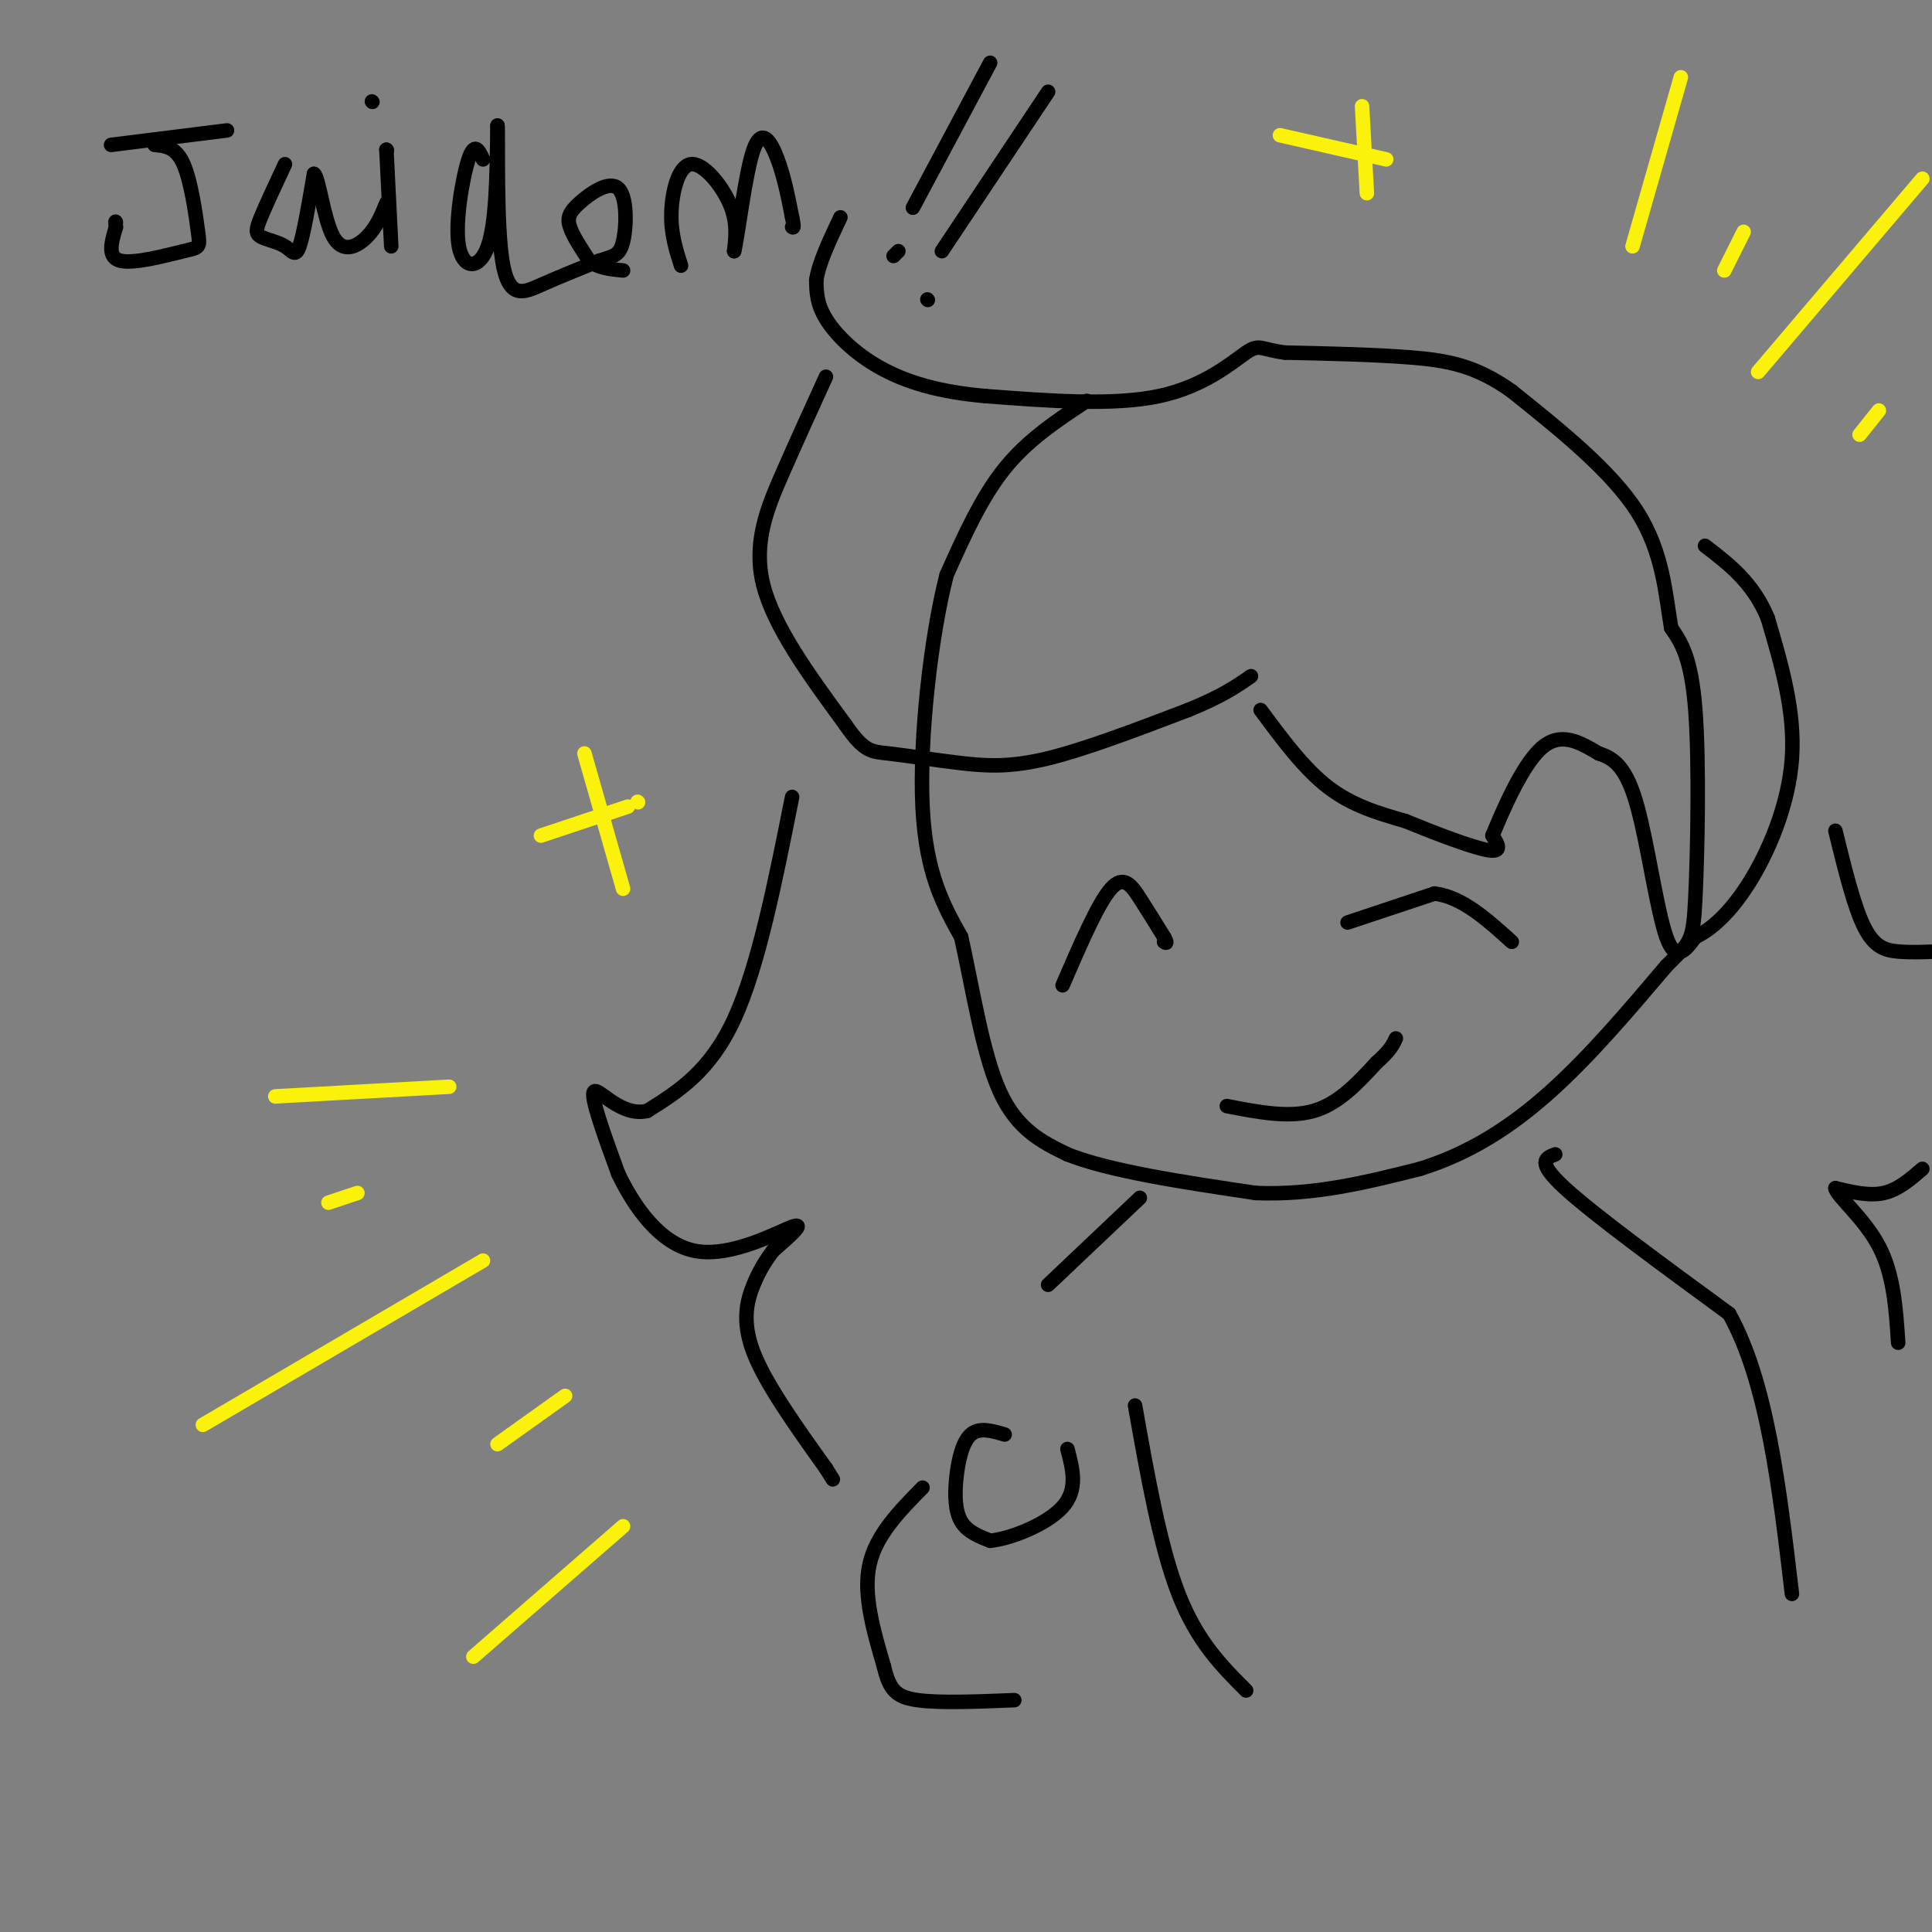 <svg viewBox='0 0 400 400' version='1.1' xmlns='http://www.w3.org/2000/svg' xmlns:xlink='http://www.w3.org/1999/xlink'><rect x="0" y="0" width="400" height="400" fill="#808080" stroke="none"/><g fill='none' stroke='rgb(0,0,0)' stroke-width='3' stroke-linecap='round' stroke-linejoin='round'><path d='M225,83c-6.083,4.000 -12.167,8.000 -17,14c-4.833,6.000 -8.417,14.000 -12,22'/><path d='M196,119c-3.333,12.889 -5.667,34.111 -5,48c0.667,13.889 4.333,20.444 8,27'/><path d='M199,194c2.400,10.733 4.400,24.067 8,32c3.600,7.933 8.800,10.467 14,13'/><path d='M221,239c8.833,3.500 23.917,5.750 39,8'/><path d='M260,247c12.167,0.500 23.083,-2.250 34,-5'/><path d='M294,242c10.222,-3.178 18.778,-8.622 27,-16c8.222,-7.378 16.111,-16.689 24,-26'/><path d='M345,200c5.012,-5.071 5.542,-4.750 6,-14c0.458,-9.250 0.845,-28.071 0,-39c-0.845,-10.929 -2.923,-13.964 -5,-17'/><path d='M346,130c-1.178,-6.867 -1.622,-15.533 -7,-24c-5.378,-8.467 -15.689,-16.733 -26,-25'/><path d='M313,81c-7.556,-5.400 -13.444,-6.400 -21,-7c-7.556,-0.600 -16.778,-0.800 -26,-1'/><path d='M266,73c-5.190,-0.690 -5.167,-1.917 -8,0c-2.833,1.917 -8.524,6.976 -18,9c-9.476,2.024 -22.738,1.012 -36,0'/><path d='M204,82c-9.917,-0.857 -16.708,-3.000 -22,-6c-5.292,-3.000 -9.083,-6.857 -11,-10c-1.917,-3.143 -1.958,-5.571 -2,-8'/><path d='M169,58c0.500,-3.500 2.750,-8.250 5,-13'/><path d='M171,78c-2.978,6.533 -5.956,13.067 -9,20c-3.044,6.933 -6.156,14.267 -4,23c2.156,8.733 9.578,18.867 17,29'/><path d='M175,150c3.954,5.740 5.338,5.590 9,6c3.662,0.410 9.601,1.380 15,2c5.399,0.620 10.257,0.892 18,-1c7.743,-1.892 18.372,-5.946 29,-10'/><path d='M246,147c7.000,-2.833 10.000,-4.917 13,-7'/><path d='M261,147c4.500,6.083 9.000,12.167 14,16c5.000,3.833 10.500,5.417 16,7'/><path d='M291,170c6.222,2.556 13.778,5.444 17,6c3.222,0.556 2.111,-1.222 1,-3'/><path d='M309,173c1.844,-4.511 5.956,-14.289 10,-18c4.044,-3.711 8.022,-1.356 12,1'/><path d='M331,156c3.381,1.036 5.833,3.125 8,11c2.167,7.875 4.048,21.536 6,27c1.952,5.464 3.976,2.732 6,0'/><path d='M351,194c2.821,-1.286 6.875,-4.500 11,-11c4.125,-6.500 8.321,-16.286 9,-26c0.679,-9.714 -2.161,-19.357 -5,-29'/><path d='M366,128c-3.000,-7.333 -8.000,-11.167 -13,-15'/><path d='M164,165c-3.500,17.583 -7.000,35.167 -12,46c-5.000,10.833 -11.500,14.917 -18,19'/><path d='M134,230c-5.467,1.311 -10.133,-4.911 -11,-4c-0.867,0.911 2.067,8.956 5,17'/><path d='M128,243c3.155,6.607 8.542,14.625 16,16c7.458,1.375 16.988,-3.893 20,-5c3.012,-1.107 -0.494,1.946 -4,5'/><path d='M160,259c-1.345,1.810 -2.708,3.833 -4,7c-1.292,3.167 -2.512,7.476 0,14c2.512,6.524 8.756,15.262 15,24'/><path d='M171,304c2.500,4.000 1.250,2.000 0,0'/><path d='M380,172c1.933,7.889 3.867,15.778 6,20c2.133,4.222 4.467,4.778 7,5c2.533,0.222 5.267,0.111 8,0'/><path d='M398,242c-2.500,2.167 -5.000,4.333 -8,5c-3.000,0.667 -6.500,-0.167 -10,-1'/><path d='M380,246c0.267,1.622 5.933,6.178 9,12c3.067,5.822 3.533,12.911 4,20'/><path d='M254,229c6.417,1.250 12.833,2.500 18,1c5.167,-1.500 9.083,-5.750 13,-10'/><path d='M285,220c2.833,-2.500 3.417,-3.750 4,-5'/><path d='M220,204c3.667,-8.489 7.333,-16.978 10,-20c2.667,-3.022 4.333,-0.578 6,2c1.667,2.578 3.333,5.289 5,8'/><path d='M241,194c0.833,1.500 0.417,1.250 0,1'/><path d='M279,191c0.000,0.000 18.000,-6.000 18,-6'/><path d='M297,185c5.667,0.667 10.833,5.333 16,10'/><path d='M208,297c-2.625,-0.774 -5.250,-1.548 -7,0c-1.750,1.548 -2.625,5.417 -3,9c-0.375,3.583 -0.250,6.881 1,9c1.250,2.119 3.625,3.060 6,4'/><path d='M205,319c4.222,-0.400 11.778,-3.400 15,-7c3.222,-3.600 2.111,-7.800 1,-12'/><path d='M191,308c-4.833,4.917 -9.667,9.833 -11,16c-1.333,6.167 0.833,13.583 3,21'/><path d='M183,345c1.133,4.822 2.467,6.378 7,7c4.533,0.622 12.267,0.311 20,0'/><path d='M235,291c2.583,14.583 5.167,29.167 9,39c3.833,9.833 8.917,14.917 14,20'/><path d='M322,239c-2.000,0.750 -4.000,1.500 2,7c6.000,5.500 20.000,15.750 34,26'/><path d='M358,272c7.833,14.000 10.417,36.000 13,58'/><path d='M236,248c0.000,0.000 -19.000,18.000 -19,18'/><path d='M32,30c2.207,0.199 4.415,0.399 6,4c1.585,3.601 2.549,10.604 3,14c0.451,3.396 0.391,3.183 -3,4c-3.391,0.817 -10.112,2.662 -13,2c-2.888,-0.662 -1.944,-3.831 -1,-7'/><path d='M24,47c-0.167,-1.333 -0.083,-1.167 0,-1'/><path d='M23,30c0.000,0.000 24.000,-3.000 24,-3'/><path d='M59,34c-1.981,4.233 -3.962,8.466 -5,11c-1.038,2.534 -1.134,3.370 0,4c1.134,0.630 3.498,1.054 5,2c1.502,0.946 2.144,2.413 3,0c0.856,-2.413 1.928,-8.707 3,-15'/><path d='M65,36c1.000,0.536 2.000,9.375 4,13c2.000,3.625 5.000,2.036 7,0c2.000,-2.036 3.000,-4.518 4,-7'/><path d='M80,31c0.000,0.000 0.100,0.100 0.1,0.1'/><path d='M80,31c0.000,0.000 1.000,20.000 1,20'/><path d='M77,21c0.000,0.000 0.100,0.100 0.1,0.1'/><path d='M100,33c-0.875,-1.887 -1.750,-3.774 -3,0c-1.250,3.774 -2.875,13.208 -2,18c0.875,4.792 4.250,4.940 6,0c1.750,-4.940 1.875,-14.970 2,-25'/><path d='M103,26c0.202,2.107 -0.292,19.875 1,28c1.292,8.125 4.369,6.607 8,5c3.631,-1.607 7.815,-3.304 12,-5'/><path d='M124,54c2.932,-0.979 4.261,-0.925 5,-4c0.739,-3.075 0.889,-9.278 -1,-11c-1.889,-1.722 -5.816,1.036 -8,3c-2.184,1.964 -2.624,3.132 -2,5c0.624,1.868 2.312,4.434 4,7'/><path d='M122,54c1.833,1.500 4.417,1.750 7,2'/><path d='M141,55c-1.065,-3.339 -2.131,-6.679 -2,-11c0.131,-4.321 1.458,-9.625 4,-10c2.542,-0.375 6.298,4.179 8,8c1.702,3.821 1.351,6.911 1,10'/><path d='M152,52c0.798,-3.179 2.292,-16.125 4,-21c1.708,-4.875 3.631,-1.679 5,2c1.369,3.679 2.185,7.839 3,12'/><path d='M164,45c0.500,2.333 0.250,2.167 0,2'/><path d='M205,13c0.000,0.000 -16.000,30.000 -16,30'/><path d='M185,53c0.000,0.000 1.000,-1.000 1,-1'/><path d='M217,19c0.000,0.000 -22.000,33.000 -22,33'/><path d='M192,62c0.000,0.000 0.100,0.100 0.1,0.1'/></g>
<g fill='none' stroke='rgb(251,242,11)' stroke-width='3' stroke-linecap='round' stroke-linejoin='round'><path d='M93,225c0.000,0.000 -36.000,2.000 -36,2'/><path d='M100,261c0.000,0.000 -58.000,34.000 -58,34'/><path d='M129,316c0.000,0.000 -31.000,27.000 -31,27'/><path d='M117,289c0.000,0.000 -14.000,10.000 -14,10'/><path d='M68,249c0.000,0.000 6.000,-2.000 6,-2'/><path d='M348,16c0.000,0.000 -10.000,35.000 -10,35'/><path d='M364,77c0.000,0.000 34.000,-40.000 34,-40'/><path d='M361,48c0.000,0.000 -4.000,8.000 -4,8'/><path d='M389,85c0.000,0.000 -4.000,5.000 -4,5'/><path d='M121,156c0.000,0.000 8.000,28.000 8,28'/><path d='M112,173c0.000,0.000 18.000,-6.000 18,-6'/><path d='M132,166c0.000,0.000 0.100,0.100 0.1,0.1'/><path d='M282,22c0.000,0.000 1.000,18.000 1,18'/><path d='M265,28c0.000,0.000 22.000,5.000 22,5'/></g>
</svg>